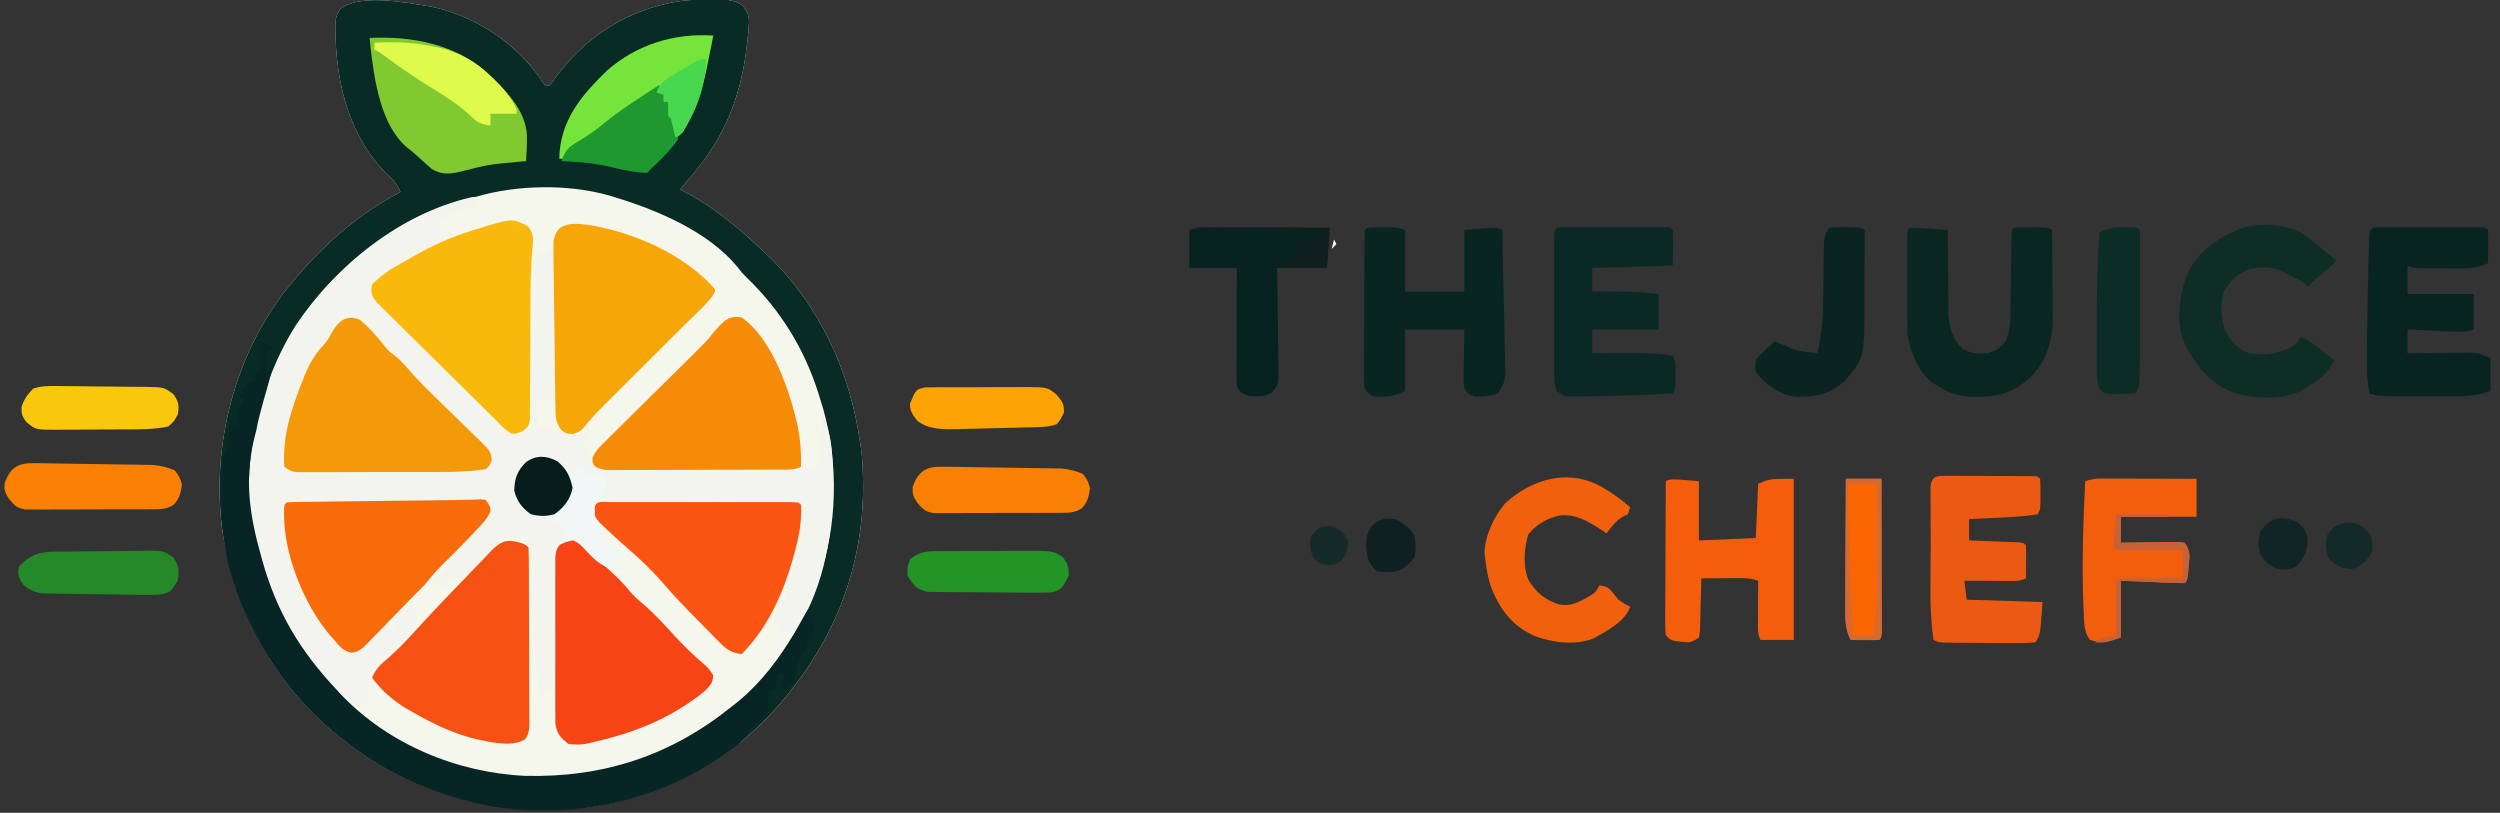 <?xml version="1.0" encoding="UTF-8" standalone="no"?>
<svg
   version="1.1"
   width="1055"
   height="343"
   id="svg52"
   sodipodi:docname="theJuiceChiefLogo_SideBySide.svg"
   inkscape:version="1.3.2 (091e20e, 2023-11-25)"
   xmlns:inkscape="http://www.inkscape.org/namespaces/inkscape"
   xmlns:sodipodi="http://sodipodi.sourceforge.net/DTD/sodipodi-0.dtd"
   xmlns="http://www.w3.org/2000/svg"
   xmlns:svg="http://www.w3.org/2000/svg">
  <rect width="100%" height="100%" fill="#333333" stroke="none"/>
  <defs
     id="defs52" />
  <sodipodi:namedview
     id="namedview52"
     pagecolor="#ffffff"
     bordercolor="#000000"
     borderopacity="0.25"
     inkscape:showpageshadow="2"
     inkscape:pageopacity="0.0"
     inkscape:pagecheckerboard="0"
     inkscape:deskcolor="#d1d1d1"
     inkscape:zoom="1.3524095"
     inkscape:cx="714.2807"
     inkscape:cy="294.65927"
     inkscape:window-width="2752"
     inkscape:window-height="1570"
     inkscape:window-x="247"
     inkscape:window-y="33"
     inkscape:window-maximized="0"
     inkscape:current-layer="svg52" />
  <path
     d="m 300.188,-0.312 c 1.06,-0.008 1.06,-0.008 2.141,-0.017 C 306.291,-0.273 309.555,-0.025 313,2 c 2.105,2.292 2.95,3.989 3.105,7.116 -0.117,2.586 -0.365,5.126 -0.667,7.697 -0.153,1.401 -0.153,1.401 -0.31,2.831 C 312.624,40.762 305.885,57.834 292,74 c -0.947,1.131 -1.893,2.264 -2.836,3.398 C 288.45,78.257 287.736,79.115 287,80 c 0.965,0.476 0.965,0.476 1.949,0.961 C 301.003,87.185 311.163,95.727 321,105 c 0.713,0.648 1.426,1.297 2.16,1.965 C 345.697,128.274 358.743,156.598 363,187 c 0.131,0.852 0.263,1.704 0.398,2.582 0.321,2.48 0.486,4.919 0.602,7.418 0.033,0.652 0.065,1.304 0.099,1.975 1.463,33.765 -8.908,65.611 -30.099,92.025 -0.741,0.942 -1.482,1.885 -2.246,2.855 -20.917,26.137 -50.416,42.009 -83.496,46.801 C 210.943,344.593 175.814,336.302 146,313 c -0.594,-0.456 -1.188,-0.913 -1.8,-1.383 C 116.221,289.931 98.734,257.571 93.683,222.82 89.351,187.921 98.859,150.681 120.371,122.725 133.854,105.687 149.651,91.142 169,81 c -1.398,-3.227 -3.017,-5.105 -5.625,-7.438 -15.769,-15.483 -21.417,-37.957 -21.812,-59.375 -0.022,-0.759 -0.045,-1.518 -0.068,-2.3 0.015,-3.504 0.214,-5.5 2.345,-8.337 8.634,-6.198 26.875,-2.533 36.985,-0.958 18.442,3.448 36.281,14.844 46.988,30.344 0.722,1.011 1.444,2.021 2.188,3.062 0.66,0 1.32,0 2,0 1.171,-1.389 1.171,-1.389 2.375,-3.25 12.832,-17.524 30.811,-28.857 52.375,-32.25 4.476,-0.594 8.925,-0.783 13.438,-0.812 z"
     fill="#f5f6ec"
     id="path1" />
  <path
     d="m 300.188,-0.312 c 1.06,-0.008 1.06,-0.008 2.141,-0.017 C 306.291,-0.273 309.555,-0.025 313,2 c 2.105,2.292 2.95,3.989 3.105,7.116 -0.117,2.586 -0.365,5.126 -0.667,7.697 -0.153,1.401 -0.153,1.401 -0.31,2.831 C 312.624,40.762 305.885,57.834 292,74 c -0.947,1.131 -1.893,2.264 -2.836,3.398 C 288.45,78.257 287.736,79.115 287,80 c 0.965,0.476 0.965,0.476 1.949,0.961 C 301.003,87.185 311.163,95.727 321,105 c 0.713,0.648 1.426,1.297 2.16,1.965 C 345.697,128.274 358.743,156.598 363,187 c 0.131,0.852 0.263,1.704 0.398,2.582 0.321,2.48 0.486,4.919 0.602,7.418 0.033,0.652 0.065,1.304 0.099,1.975 1.463,33.765 -8.908,65.611 -30.099,92.025 -0.741,0.942 -1.482,1.885 -2.246,2.855 -20.917,26.137 -50.416,42.009 -83.496,46.801 C 210.943,344.593 175.814,336.302 146,313 c -0.594,-0.456 -1.188,-0.913 -1.8,-1.383 C 116.221,289.931 98.734,257.571 93.683,222.82 89.351,187.921 98.859,150.681 120.371,122.725 133.854,105.687 149.651,91.142 169,81 c -1.398,-3.227 -3.017,-5.105 -5.625,-7.438 -15.769,-15.483 -21.417,-37.957 -21.812,-59.375 -0.022,-0.759 -0.045,-1.518 -0.068,-2.3 0.015,-3.504 0.214,-5.5 2.345,-8.337 8.634,-6.198 26.875,-2.533 36.985,-0.958 18.442,3.448 36.281,14.844 46.988,30.344 0.722,1.011 1.444,2.021 2.188,3.062 0.66,0 1.32,0 2,0 1.171,-1.389 1.171,-1.389 2.375,-3.25 12.832,-17.524 30.811,-28.857 52.375,-32.25 4.476,-0.594 8.925,-0.783 13.438,-0.812 z M 201,83 c -1.082,0.255 -2.163,0.51 -3.277,0.773 C 182.834,87.491 168.944,94.402 157,104 c -1.122,0.852 -2.248,1.701 -3.375,2.547 -26.14,19.705 -41.985,48.711 -46.851,80.966 C 104.798,202.972 104.781,218.938 109,234 c 0.199,0.73 0.397,1.46 0.602,2.212 C 115.598,257.903 125.502,274.58 141,291 c 0.934,1.013 0.934,1.013 1.887,2.047 20.521,21.51 49.201,33.999 78.805,35.367 C 254.753,329.185 283.348,319.878 309,299 c 0.949,-0.763 1.897,-1.526 2.875,-2.312 6.766,-5.752 12.069,-12.445 17.125,-19.688 0.428,-0.613 0.857,-1.225 1.298,-1.856 C 337.245,265.039 342.301,254.688 346,243 c 0.257,-0.801 0.514,-1.601 0.778,-2.426 C 353.901,217.349 353.569,191.03 346,168 c -0.219,-0.704 -0.439,-1.409 -0.665,-2.134 C 339.426,147.146 329.229,130.671 315.078,117.105 313,115 313,115 311.074,112.508 298.778,97.641 277.233,88.598 259.125,83.125 258.46,82.922 257.795,82.718 257.11,82.509 239.824,77.581 218.145,77.964 201,83 Z"
     fill="#092b25"
     id="path2" />
  <path
     d="m 203,84 c -0.99,0.33 -1.98,0.66 -3,1 0.495,1.485 0.495,1.485 1,3 -2,0 -4,0 -6,0 -1.668,0.326 -3.335,0.658 -5,1 -0.33,1.32 -0.66,2.64 -1,4 -1.32,0 -2.64,0 -4,0 0.495,2.475 0.495,2.475 1,5 1.65,0 3.3,0 5,0 -0.33,0.66 -0.66,1.32 -1,2 -0.99,0 -1.98,0 -3,0 -0.495,1.485 -0.495,1.485 -1,3 -2.379,1.429 -4.71,2.705 -7.188,3.938 -3.851,1.95 -7.618,3.861 -11.176,6.316 C 165,115 165,115 163,115 c 0,0.66 0,1.32 0,2 -1.312,1.625 -1.312,1.625 -3,3 -0.99,0 -1.98,0 -3,0 1.317,5.131 3.338,7.82 7.092,11.515 0.517,0.515 1.034,1.029 1.567,1.559 1.701,1.688 3.415,3.361 5.129,5.035 1.186,1.174 2.372,2.349 3.556,3.525 3.112,3.085 6.235,6.159 9.361,9.23 5.013,4.927 10.013,9.867 15.006,14.814 1.748,1.728 3.503,3.448 5.258,5.168 1.066,1.052 2.131,2.104 3.196,3.156 0.936,0.919 1.871,1.838 2.835,2.785 C 212,179 212,179 212,181 c 4.363,0.935 7.637,0.825 12,0 1.208,-24.65 1.545,-49.327 2,-74 0.804,-0.124 1.609,-0.247 2.438,-0.375 0.846,-0.206 1.691,-0.412 2.562,-0.625 0.33,-0.66 0.66,-1.32 1,-2 0.66,0 1.32,0 2,0 0,21.45 0,42.9 0,65 -2.64,0 -5.28,0 -8,0 0.495,5.94 0.495,5.94 1,12 1.65,0 3.3,0 5,0 0,0.66 0,1.32 0,2 0.897,-0.309 0.897,-0.309 1.812,-0.625 C 236,182 236,182 239,184 c 3.415,-0.363 6.686,-1.108 10,-2 -0.66,1.65 -1.32,3.3 -2,5 -0.66,0 -1.32,0 -2,0 0.454,0.371 0.907,0.743 1.375,1.125 2.088,2.41 2.623,4.869 3.625,7.875 1.016,1.802 1.016,1.802 3,3 2.677,0.301 5.123,0.42 7.801,0.404 0.794,0.007 1.588,0.014 2.406,0.021 2.63,0.018 5.26,0.014 7.891,0.009 1.833,0.005 3.665,0.01 5.498,0.016 3.848,0.009 7.695,0.006 11.543,-0.003 4.91,-0.011 9.82,0.009 14.73,0.038 3.79,0.018 7.579,0.018 11.368,0.012 1.809,-1.5e-4 3.617,0.006 5.426,0.018 9.656,0.057 17.554,0.023 26.337,-4.515 0.33,-6.6 0.66,-13.2 1,-20 4.596,9.191 4.443,19.145 4.438,29.25 4e-4,0.704 8.1e-4,1.408 10e-4,2.133 -0.07,21.401 -4.682,44.888 -17.439,62.616 -0.33,-0.66 -0.66,-1.32 -1,-2 -2.025,-0.652 -2.025,-0.652 -4,-1 0,-0.99 0,-1.98 0,-3 -0.66,0 -1.32,0 -2,0 0.75,-6.625 0.75,-6.625 3,-10 0.66,0 1.32,0 2,0 0,-2.64 0,-5.28 0,-8 0.66,0 1.32,0 2,0 1.153,-4.943 1.54,-9.957 2,-15 0.66,0 1.32,0 2,0 -0.031,-1.702 -0.031,-1.702 -0.062,-3.438 C 338,223 338,223 339,222 c 0.072,-1.686 0.084,-3.375 0.062,-5.062 -0.009,-0.919 -0.018,-1.838 -0.027,-2.785 C 339.024,213.442 339.012,212.732 339,212 c -3.113,-1.557 -6.427,-1.18 -9.846,-1.205 -0.81,-0.01 -1.62,-0.02 -2.454,-0.03 -2.684,-0.032 -5.367,-0.056 -8.051,-0.081 -1.858,-0.021 -3.716,-0.042 -5.574,-0.063 -4.896,-0.055 -9.792,-0.105 -14.687,-0.153 -4.994,-0.05 -9.987,-0.106 -14.981,-0.161 C 273.604,210.199 263.802,210.098 254,210 c 0.33,-2.97 0.66,-5.94 1,-9 -2.64,0 -5.28,0 -8,0 -0.33,-0.99 -0.66,-1.98 -1,-3 -0.99,-0.33 -1.98,-0.66 -3,-1 0,1.65 0,3.3 0,5 -2,-1 -2,-1 -4.375,-3.438 -3.276,-3.198 -5.026,-4.392 -9.562,-4.875 -3.586,0.366 -5.265,1.044 -8.062,3.312 -2.359,3.459 -3.023,5.358 -2.875,9.562 1.043,4.096 2.105,7.173 5.625,9.688 2.404,0.889 2.404,0.889 5.688,1.125 4.016,0.705 5.466,2.114 8.562,4.625 2.264,-0.126 2.264,-0.126 4,-1 -0.33,0.99 -0.66,1.98 -1,3 -0.66,0 -1.32,0 -2,0 0,0.66 0,1.32 0,2 -0.99,0 -1.98,0 -3,0 0,1.32 0,2.64 0,4 -0.66,0 -1.32,0 -2,0 0,20.79 0,41.58 0,63 -1.98,0 -3.96,0 -6,0 -1.467,-7.833 -2.348,-15.464 -2.598,-23.426 -0.039,-1.032 -0.078,-2.064 -0.119,-3.127 -0.123,-3.253 -0.235,-6.506 -0.346,-9.76 -0.116,-3.271 -0.234,-6.542 -0.357,-9.814 -0.075,-2.023 -0.147,-4.047 -0.214,-6.07 C 224.185,235.795 223.824,230.945 223,226 c -1.605,0.141 -3.209,0.288 -4.812,0.438 -0.893,0.081 -1.787,0.162 -2.707,0.246 C 212.873,226.935 212.873,226.935 210,228 c 0,0.66 0,1.32 0,2 -0.66,0 -1.32,0 -2,0 0,0.66 0,1.32 0,2 -0.66,0 -1.32,0 -2,0 0,0.66 0,1.32 0,2 -1.32,0 -2.64,0 -4,0 0.103,0.907 0.206,1.815 0.312,2.75 C 202,240 202,240 199.5,242.375 c -1.238,0.804 -1.238,0.804 -2.5,1.625 -0.33,-0.66 -0.66,-1.32 -1,-2 -0.33,0.66 -0.66,1.32 -1,2 -0.99,0 -1.98,0 -3,0 -0.33,0.66 -0.66,1.32 -1,2 -0.66,-0.33 -1.32,-0.66 -2,-1 0,1.32 0,2.64 0,4 -0.66,0 -1.32,0 -2,0 -0.66,-1.32 -1.32,-2.64 -2,-4 -0.66,0.33 -1.32,0.66 -2,1 0.33,-1.32 0.66,-2.64 1,-4 1.32,0 2.64,0 4,0 0,-1.32 0,-2.64 0,-4 0.99,-0.33 1.98,-0.66 3,-1 0.33,-0.99 0.66,-1.98 1,-3 0.99,-0.66 1.98,-1.32 3,-2 0.295,-0.763 0.59,-1.526 0.895,-2.312 1.751,-4.256 5.081,-6.978 8.305,-10.188 0.594,-0.825 1.189,-1.65 1.801,-2.5 -0.495,-2.475 -0.495,-2.475 -1,-5 -27.72,0.33 -55.44,0.66 -84,1 -0.172,7.099 -0.172,7.099 0.918,13.613 0.2,0.767 0.399,1.534 0.605,2.324 0.219,0.784 0.438,1.567 0.664,2.375 0.226,0.829 0.453,1.658 0.686,2.512 3.772,13.423 9.973,32.073 22.127,40.176 2.457,0.5 2.457,0.5 5,0 1.355,-1.311 2.687,-2.647 4,-4 1.996,-0.679 3.996,-1.346 6,-2 0.66,-0.99 1.32,-1.98 2,-3 1.65,0.33 3.3,0.66 5,1 -0.66,-1.65 -1.32,-3.3 -2,-5 1.207,-0.402 1.207,-0.402 2.438,-0.812 0.846,-0.392 1.691,-0.784 2.562,-1.188 0.33,-0.99 0.66,-1.98 1,-3 0.99,0 1.98,0 3,0 1.125,5.625 1.125,5.625 0,9 -2.538,2.738 -4.889,4.926 -8,7 -0.66,-0.33 -1.32,-0.66 -2,-1 0,0.66 0,1.32 0,2 -0.66,0.33 -1.32,0.66 -2,1 0,0.99 0,1.98 0,3 -1.65,-0.33 -3.3,-0.66 -5,-1 0.33,0.99 0.66,1.98 1,3 -0.33,0.99 -0.66,1.98 -1,3 -0.66,0 -1.32,0 -2,0 -0.33,4.95 -0.66,9.9 -1,15 -2.97,0.99 -2.97,0.99 -6,2 -20.796,-19.517 -33.925,-40.346 -41,-68 -0.268,-1.021 -0.536,-2.042 -0.812,-3.094 C 100.856,198.008 108.787,162.525 125,137 141.991,111.898 168.741,90.26 198.777,83.277 201,83 201,83 203,84 Z"
     fill="#f2f4ed"
     id="path4" />
  <path
     d="m 110,144 5,2 v 2 h -2 l -0.184,2.992 -0.254,3.883 -0.246,3.867 C 112,162 114.61,154.528 113.61,156.528 l 0.889,-2.059 -0.366,4.082 c -1.106,4.831 -4.432,14.691 -5.925,22.814 l -1.291,5.215 C 103.126,203.475 105.66,218.506 110,234 l 0.602,2.212 C 116.601,257.915 126.509,274.559 142,291 l 1.664,1.824 c 20.072,21.209 49.091,33.252 78.027,34.59 C 254.828,328.187 283.251,318.823 309,298 l 2.652,-2.09 c 9.734,-8.091 17.065,-17.851 23.525,-28.596 1.878,-3.11 7.402,-13.677 5.823,-9.314 2.679,4.019 2.156,6.242 2,11 l -2.512,2.021 L 340,275 l -2,1 c -1.069,3.302 -1.928,6.639 -2.805,9.996 C 334,289 334,289 331.867,290.41 L 330,291 l 1,-7 -3,1 -1,6 -3,1 0.176,1.793 C 324.548,300.308 324.548,300.308 321.625,304 319,306 319,306 317,307 l -1.203,2.23 c -2.326,3.584 -5.1,5.622 -8.547,8.082 l -2.016,1.448 c -27.545,19.372 -63.463,26.979 -96.69,21.697 C 185.042,336.235 164.801,327.695 146,313 l -1.8,-1.383 C 122.368,294.696 106.168,270.316 98,244 l -0.642,-2.057 C 94.107,230.929 93.634,219.97 93.625,208.562 l -0.006,-2.097 C 93.623,194.183 93.623,194.183 96,190 c 0.453,-2.815 0.453,-2.815 0.625,-5.75 L 96.852,181.266 97,179 l 4,2 -0.07,-1.828 -0.055,-2.422 -0.07,-2.391 C 101.017,171.793 101.713,170.208 103,168 h -2 c 1.074,-2.915 1.778,-4.778 4,-7 h 3 l -1,-3 3,-1 z"
     fill="#072525"
     id="path5"
     sodipodi:nodetypes="cccccccccccccccccccccccccccccccccccccccccccccccccccccccccccc" />
  <path
     d="m 223,95.625 c 2.336,3.941 2.091,5.144 1.634,9.591 -0.629,7.205 -0.77,14.354 -0.772,21.581 -0.004,3.701 -0.035,7.403 -0.061,11.104 -0.03,4.672 -0.053,9.344 -0.051,14.017 7.9e-4,3.816 -0.022,7.631 -0.062,11.447 -0.011,1.446 -0.012,2.892 -0.004,4.338 0.01,2.01 -0.014,4.019 -0.04,6.029 l -0.011,3.459 C 223,180 223,180 220.585,181.892 218,183 218,183 216,183 c -2.899,-1.449 -4.737,-3.689 -7,-6 -1.779,-1.756 -3.559,-3.509 -5.341,-5.262 -5.147,-5.066 -10.282,-10.144 -15.409,-15.23 -3.096,-3.07 -6.196,-6.135 -9.307,-9.189 -3.019,-2.964 -6.025,-5.941 -9.023,-8.926 -1.143,-1.133 -2.29,-2.263 -3.441,-3.387 -1.606,-1.57 -3.196,-3.155 -4.783,-4.744 l -2.754,-2.72 C 157,125 157,125 156.707,122.171 L 157,120 l 1.95,-1.75 1.992,-1.717 L 163,115 v 0 c 1.601,-1.173 1.601,-1.173 3.84,-2.461 l 2.475,-1.43 2.623,-1.484 2.518,-1.461 c 7.954,-4.556 15.962,-8.19 24.732,-10.852 l 2.037,-0.643 C 216.324,92.009 216.324,92.009 223,95.625 Z"
     fill="#f8b90a"
     id="path7"
     sodipodi:nodetypes="cccccccccccccccccccccccccccccccc" />
  <path
     d="m 249,95 c 18.865,3.235 39.627,12.305 52.526,26.788 C 303.448,123.735 293.879,132.14 289,137 l -1.921,1.913 c -1.488,1.482 -2.976,2.964 -4.464,4.445 -3.462,3.449 -6.921,6.9 -10.381,10.351 -1.822,1.817 -3.646,3.634 -5.47,5.449 -2.643,2.631 -5.282,5.265 -7.921,7.899 l -2.459,2.444 c -3.229,3.229 -6.394,6.416 -9.246,9.986 C 245,182 245,182 241.938,183.125 239,183 239,183 236.854,181.476 c -2.489,-3.323 -2.457,-6.212 -2.464,-10.21 l -0.051,-2.347 c -0.05,-2.556 -0.071,-5.112 -0.09,-7.669 -0.025,-1.778 -0.051,-3.557 -0.079,-5.335 -0.053,-3.726 -0.091,-7.451 -0.12,-11.177 -0.038,-4.776 -0.111,-9.55 -0.196,-14.325 -0.061,-3.672 -0.103,-7.343 -0.138,-11.015 -0.02,-1.761 -0.045,-3.521 -0.077,-5.282 -0.042,-2.461 -0.057,-4.921 -0.066,-7.382 l -0.053,-2.204 c 0.015,-3.442 0.237,-5.217 2.366,-7.98 C 239.922,93.59 244.22,94.457 249,95 Z"
     fill="#f7a608"
     id="path8"
     sodipodi:nodetypes="cccccccccccccccccccccccc" />
  <path
     d="m 240,227 c 2.963,1.351 5.208,2.887 7.625,5.062 0.691,0.62 1.382,1.24 2.094,1.879 1.129,1.019 1.129,1.019 2.281,2.059 0.835,0.731 1.671,1.462 2.531,2.215 4.349,3.832 8.337,7.655 12.008,12.137 1.542,1.74 3.174,3.163 4.961,4.648 4.835,4.093 8.993,8.774 13.269,13.433 3.971,4.298 8.061,8.298 12.56,12.052 C 299,282 299,282 301,285 c -0.352,3.438 -1.116,4.116 -3.688,6.688 C 283.252,303.039 268.45,308.991 251,313 c -0.744,0.193 -1.488,0.387 -2.254,0.586 -3.075,0.729 -5.603,0.745 -8.746,0.414 -3.498,-2.666 -4.849,-4.161 -5.635,-8.536 -0.029,-1.376 -0.032,-2.753 -0.012,-4.129 -0.009,-0.755 -0.018,-1.51 -0.026,-2.288 -0.022,-2.486 -0.007,-4.971 0.009,-7.458 -0.003,-1.732 -0.008,-3.464 -0.015,-5.196 -0.007,-3.626 0.003,-7.251 0.027,-10.876 0.029,-4.647 0.012,-9.292 -0.018,-13.938 -0.018,-3.575 -0.012,-7.149 6.4e-4,-10.724 0.003,-1.713 -7.5e-4,-3.426 -0.012,-5.14 -0.013,-2.394 0.007,-4.786 0.035,-7.18 -0.01,-0.707 -0.02,-1.414 -0.031,-2.143 0.083,-3.832 0.419,-5.14 3.218,-7.863 0.812,-0.505 1.624,-1.009 2.46,-1.529 z"
     fill="#f64415"
     id="path9" />
  <path
     d="M 220.205,229.233 C 222,230 222,230 223,231 c 0.111,2.448 0.157,4.869 0.161,7.318 0.007,1.149 0.007,1.149 0.015,2.321 0.015,2.545 0.021,5.09 0.027,7.635 0.006,1.763 0.011,3.525 0.017,5.288 0.011,3.701 0.016,7.401 0.02,11.102 0.005,4.747 0.029,9.494 0.058,14.241 0.019,3.643 0.024,7.285 0.025,10.927 0.003,1.75 0.011,3.501 0.024,5.251 0.017,2.447 0.015,4.893 0.009,7.34 0.009,0.726 0.018,1.453 0.028,2.201 -0.024,2.915 -0.046,4.892 -1.746,7.322 -5.384,3.462 -14.593,1.243 -20.457,0.023 -9.441,-2.224 -17.768,-6.223 -26.181,-10.97 -1.057,-0.592 -2.114,-1.183 -3.203,-1.793 -6.039,-3.605 -10.537,-7.609 -14.797,-13.207 1.486,-3.599 3.483,-5.504 6.438,-8 3.699,-3.234 7.091,-6.57 10.371,-10.227 6.739,-7.427 13.623,-14.709 20.626,-21.888 1.475,-1.522 2.938,-3.054 4.392,-4.597 2.129,-2.256 4.291,-4.474 6.463,-6.688 0.641,-0.695 1.282,-1.389 1.942,-2.105 4.439,-4.422 6.939,-5.134 12.974,-3.264 z"
     fill="#f55112"
     id="path10" />
  <path
     d="m 152,135 c 3.605,3.032 6.664,6.537 9.625,10.188 2.219,2.818 2.219,2.818 4.75,4.688 2.279,1.845 3.941,3.576 5.823,5.796 3.566,4.119 7.354,7.929 11.267,11.716 1.391,1.363 2.781,2.727 4.17,4.092 2.163,2.119 4.329,4.234 6.505,6.339 2.12,2.053 4.223,4.122 6.325,6.194 0.656,0.627 1.312,1.254 1.988,1.901 4.414,4.387 4.414,4.387 5.08,7.899 C 207,196 207,196 205,198 c -9.894,1.501 -20.15,1.163 -30.137,1.168 -1.497,0.003 -2.995,0.007 -4.492,0.01 -3.105,0.006 -6.21,0.008 -9.315,0.007 -3.979,-1e-4 -7.958,0.014 -11.937,0.031 -3.077,0.011 -6.154,0.013 -9.231,0.013 -1.468,0.001 -2.937,0.006 -4.405,0.013 -2.041,0.01 -4.081,0.006 -6.122,8.9e-4 -1.159,0.001 -2.318,0.003 -3.513,0.004 C 123,199 123,199 120,197 c -0.2,-2.503 -0.195,-4.644 0,-7.125 0.052,-0.711 0.104,-1.423 0.157,-2.156 0.739,-7.97 3.034,-15.261 5.843,-22.719 0.239,-0.643 0.478,-1.286 0.725,-1.949 2.496,-6.587 4.952,-12.451 9.904,-17.532 1.493,-1.655 2.415,-3.293 3.434,-5.27 2.943,-4.937 6.286,-7.672 11.938,-5.25 z"
     fill="#f49a08"
     id="path11" />
  <path
     d="m 313,134 c 13.07,9.011 20.435,31.492 23.738,46.312 1.032,5.619 1.481,10.982 1.262,16.688 -3.104,1.552 -6.391,1.156 -9.799,1.161 l -2.439,0.015 c -2.669,0.015 -5.339,0.021 -8.008,0.027 -1.851,0.006 -3.702,0.011 -5.553,0.017 -3.883,0.011 -7.766,0.016 -11.649,0.02 -4.981,0.006 -9.963,0.029 -14.944,0.058 -3.824,0.019 -7.647,0.024 -11.47,0.025 -1.837,0.003 -3.674,0.011 -5.511,0.024 -2.567,0.017 -5.133,0.015 -7.699,0.009 l -2.31,0.028 c -2.964,-0.024 -5.119,-0.076 -7.676,-1.657 C 250,195 250,195 250.054,193.091 c 1.251,-2.766 2.921,-4.418 5.083,-6.553 l 2.659,-2.649 c 0.964,-0.945 1.927,-1.89 2.891,-2.835 0.983,-0.975 1.966,-1.951 2.948,-2.928 2.584,-2.567 5.177,-5.125 7.772,-7.682 4.156,-4.096 8.299,-8.206 12.441,-12.315 1.449,-1.435 2.902,-2.867 4.356,-4.298 l 2.659,-2.63 2.353,-2.319 c 1.847,-1.768 0,0 3.415,-3.463 l 2.131,-2.186 v 0 c 2.354,-3.134 3.383,-4.121 5.051,-5.984 l 2.02,-1.859 C 308.513,133.671 309.869,133.48 313,134 Z"
     fill="#f58b06"
     id="path12"
     sodipodi:nodetypes="cccccccccccccccccccccccccccccc" />
  <path
     d="m 198.214,210.883 c 1.352,-0.041 1.352,-0.041 2.732,-0.082 1.126,-0.05 1.126,-0.05 2.274,-0.1 0.588,0.099 1.175,0.198 1.781,0.299 2,3 2,3 1.93,4.84 -1.336,3.105 -3.501,5.309 -5.805,7.723 -0.731,0.782 -0.731,0.782 -1.477,1.581 -4.319,4.59 -8.792,9.021 -13.273,13.451 -2.651,2.685 -5.003,5.476 -7.375,8.406 -1.659,1.674 -3.327,3.34 -5,5 -1.783,1.838 -3.564,3.678 -5.344,5.52 -1.527,1.563 -3.055,3.124 -4.585,4.684 -1.052,1.077 -2.099,2.158 -3.142,3.244 -1.517,1.577 -3.049,3.138 -4.585,4.697 -0.906,0.932 -1.811,1.863 -2.744,2.823 C 151,275 151,275 148.314,275.425 144.799,274.78 143.189,272.626 141,270 c -0.525,-0.574 -1.049,-1.147 -1.59,-1.738 C 128.469,255.485 119.818,234.166 119.875,217.25 c -0.003,-0.779 -0.005,-1.557 -0.008,-2.359 C 120,213 120,213 121,212 c 2.247,-0.124 4.498,-0.178 6.748,-0.205 0.706,-0.01 1.412,-0.02 2.139,-0.03 2.349,-0.032 4.698,-0.057 7.047,-0.081 1.634,-0.021 3.267,-0.042 4.901,-0.063 4.318,-0.055 8.636,-0.105 12.955,-0.153 3.499,-0.04 6.997,-0.084 10.496,-0.128 19.245,-0.244 19.245,-0.244 25.963,-0.296 2.322,-0.027 4.645,-0.076 6.966,-0.16 z"
     fill="#f76b0a"
     id="path13" />
  <path
     d="m 257.508,211.864 c 0.79,0.002 1.579,0.004 2.393,0.006 1.241,-0.003 1.241,-0.003 2.508,-0.005 2.749,-0.004 5.499,-10e-4 8.248,0.002 1.902,-6.8e-4 3.804,-0.002 5.706,-0.003 3.991,-0.001 7.983,6.7e-4 11.974,0.005 5.128,0.006 10.257,0.002 15.385,-0.004 3.929,-0.004 7.858,-0.002 11.787,1.2e-4 1.892,6.7e-4 3.783,-1.6e-4 5.675,-0.002 2.639,-0.003 5.278,0.001 7.916,0.007 1.184,-0.003 1.184,-0.003 2.393,-0.006 5.393,0.021 5.393,0.021 6.508,1.136 0.257,5.57 -0.289,10.578 -1.625,16 -0.178,0.731 -0.356,1.463 -0.54,2.216 C 331.664,247.639 325.124,263.8 313,276 c -4.855,-0.441 -6.913,-2.432 -10.273,-5.848 -0.487,-0.49 -0.974,-0.98 -1.475,-1.485 -1.552,-1.567 -3.089,-3.148 -4.626,-4.73 -1.025,-1.037 -2.051,-2.072 -3.078,-3.107 -4.866,-4.926 -9.609,-9.927 -14.12,-15.183 -4.392,-5.071 -9.279,-9.717 -14.364,-14.085 -3.258,-2.824 -6.44,-5.714 -9.562,-8.688 -0.856,-0.807 -1.712,-1.614 -2.594,-2.445 C 251,218 251,218 250.656,215.258 c 0.659,-4.328 2.953,-3.378 6.851,-3.393 z"
     fill="#fa5512"
     id="path14" />
  <path
     d="m 156,16 c 17.845,-0.812 35.817,2.565 49.5,14.617 7.487,7.136 16.247,15.498 16.867,26.418 C 222.432,60.702 222.267,64.342 222,68 c -1.244,0.11 -2.488,0.219 -3.77,0.332 -12.079,1.101 -12.079,1.101 -23.809,4.082 -4.651,1.125 -8.099,1.388 -12.266,-1.137 C 179.421,68.868 176.696,66.453 174,64 173.335,63.486 172.67,62.971 171.984,62.441 160.523,52.916 157.927,33.357 156.312,19.562 156.209,18.387 156.106,17.211 156,16 Z"
     fill="#80c930"
     id="path20" />
  <path
     d="m 301,15 c -0.624,3.342 -1.31,6.67 -2,10 -0.185,0.949 -0.185,0.949 -0.375,1.917 C 296.556,37.398 293.768,46.887 288,56 c -0.99,0.66 -1.98,1.32 -3,2 -0.133,-0.566 -0.266,-1.132 -0.402,-1.715 -0.177,-0.733 -0.353,-1.467 -0.535,-2.223 -0.174,-0.731 -0.348,-1.462 -0.527,-2.215 C 283.161,50 283.161,50 282,49 c -0.041,-2 -0.043,-4 0,-6 -0.66,0 -1.32,0 -2,0 0,-0.99 0,-1.98 0,-3 -0.99,-0.33 -1.98,-0.66 -3,-1 0.33,-0.66 0.66,-1.32 1,-2 -8.257,5.403 -16.353,10.902 -24.199,16.891 -3.544,2.669 -7.179,5.193 -10.84,7.699 C 240.719,63.202 239.242,64.515 238,67 c -0.66,0 -1.32,0 -2,0 0.335,-16.032 9.023,-26.398 20.188,-37.25 C 268.764,18.748 284.387,13.945 301,15 Z"
     fill="#77e43b"
     id="path28" />
  <path
     d="m 397.548,196.947 c 1.743,0.021 1.743,0.021 3.52,0.041 1.261,0.021 2.523,0.042 3.822,0.063 1.293,0.019 2.585,0.038 3.917,0.057 2.741,0.041 5.481,0.086 8.222,0.134 3.501,0.06 7.003,0.107 10.504,0.151 3.349,0.044 6.697,0.102 10.045,0.158 1.253,0.015 2.507,0.029 3.798,0.044 1.174,0.023 2.349,0.046 3.559,0.07 1.029,0.016 2.058,0.033 3.117,0.05 3.268,0.316 5.92,1.02 8.948,2.285 2,2.688 2,2.688 3,6 -0.558,3.661 -1.033,6.046 -3.704,8.682 -2.976,1.708 -5.045,1.705 -8.47,1.722 -1.872,0.019 -1.872,0.019 -3.782,0.038 -1.358,-0.002 -2.717,-0.005 -4.075,-0.009 -1.397,0.005 -2.794,0.01 -4.192,0.016 -2.925,0.009 -5.85,0.007 -8.776,-0.003 -3.746,-0.011 -7.492,0.009 -11.238,0.038 -2.884,0.018 -5.768,0.018 -8.653,0.012 -1.381,-1.5e-4 -2.762,0.006 -4.143,0.018 -1.931,0.015 -3.863,0.002 -5.794,-0.013 -1.647,-2.5e-4 -1.647,-2.5e-4 -3.328,-5e-4 -3.507,-0.618 -4.634,-1.776 -6.846,-4.501 -1.623,-2.396 -2.024,-3.533 -1.875,-6.438 2.307,-6.755 5.69,-8.708 12.423,-8.616 z"
     fill="#fa8003"
     id="path30" />
  <path
     d="m 23.148,232.807 c 1.025,-0.016 2.049,-0.032 3.105,-0.049 4.664,-0.045 9.327,-0.086 13.991,-0.109 2.461,-0.017 4.921,-0.044 7.382,-0.082 3.551,-0.055 7.1,-0.077 10.652,-0.091 1.099,-0.023 2.198,-0.045 3.331,-0.069 7.603,0.021 7.603,0.021 11.59,2.906 2.38,3.546 2.476,5.493 1.802,9.686 -2.789,4.581 -2.789,4.581 -5.819,5.628 -2.489,0.424 -4.804,0.472 -7.329,0.441 -1.025,-0.01 -2.049,-0.021 -3.105,-0.032 -1.101,-0.018 -2.202,-0.035 -3.337,-0.053 -1.137,-0.017 -2.273,-0.033 -3.444,-0.05 -2.403,-0.037 -4.806,-0.078 -7.21,-0.121 -3.676,-0.063 -7.351,-0.104 -11.028,-0.145 -2.335,-0.039 -4.671,-0.079 -7.006,-0.121 -1.099,-0.01 -2.198,-0.019 -3.331,-0.029 -1.028,-0.023 -2.056,-0.046 -3.115,-0.07 -0.901,-0.014 -1.801,-0.028 -2.729,-0.043 C 14.43,249.909 12.549,248.843 10,247 c -2.179,-3.268 -2.722,-4.209 -2,-8 4.951,-4.951 8.377,-6.096 15.148,-6.193 z"
     fill="#258829"
     id="path32" />
  <path
     d="m 394.629,232.596 c 1.105,-0.013 2.209,-0.025 3.347,-0.038 1.183,0.003 2.367,0.006 3.586,0.009 1.224,-0.005 2.448,-0.011 3.709,-0.016 2.586,-0.006 5.171,-0.005 7.757,0.003 3.957,0.009 7.913,-0.02 11.87,-0.052 2.513,-0.002 5.026,-0.001 7.539,0.002 1.775,-0.017 1.775,-0.017 3.586,-0.034 8.175,0.069 8.175,0.069 12.195,2.381 2.353,2.838 2.855,4.457 2.781,8.149 -2.992,5.664 -2.992,5.664 -7,7 -6.1,0.207 -12.198,0.112 -18.301,0.037 -2.662,-0.027 -5.322,-0.042 -7.984,-0.043 -3.827,-0.003 -7.653,-0.04 -11.48,-0.094 -1.526,-0.017 -3.053,-0.024 -4.579,-0.02 -2.169,0.003 -4.334,-0.032 -6.503,-0.076 -1.258,-0.011 -2.516,-0.021 -3.813,-0.032 -4.691,-1.086 -5.746,-2.771 -8.34,-6.773 -0.125,-3.688 -0.125,-3.688 1,-7 3.566,-2.703 6.201,-3.379 10.629,-3.404 z"
     fill="#239527"
     id="path33" />
  <path
     d="m 23.148,162.899 c 1.025,0.004 2.049,0.008 3.105,0.012 4.664,0.048 9.327,0.098 13.991,0.166 2.46,0.032 4.921,0.053 7.382,0.064 3.551,0.015 7.101,0.063 10.652,0.117 1.099,-8e-4 2.198,-0.002 3.331,-0.002 7.612,0.169 7.612,0.169 11.59,3.103 2.229,3.266 2.53,4.764 1.802,8.641 -1.562,2.812 -1.562,2.812 -4,5 -5.953,1.253 -11.944,1.177 -18.008,1.203 -1.565,0.009 -1.565,0.009 -3.163,0.017 -2.197,0.009 -4.394,0.016 -6.591,0.02 -3.36,0.01 -6.719,0.041 -10.079,0.072 -2.139,0.006 -4.279,0.012 -6.418,0.016 -1.503,0.018 -1.503,0.018 -3.037,0.037 -8.703,-0.028 -8.703,-0.028 -12.705,-3.366 -1.727,-2.355 -2.025,-3.518 -1.875,-6.438 1.093,-3.2 2.522,-5.142 4.875,-7.562 3.06,-1.07 5.926,-1.119 9.148,-1.101 z"
     fill="#f9c70c"
     id="path34" />
  <path
     d="m 390.37,163.485 c 1.402,-0.009 1.402,-0.009 2.832,-0.019 1.062,-0.016 2.123,-0.032 3.217,-0.048 1.147,0.005 2.294,0.01 3.475,0.015 1.18,-0.006 2.36,-0.012 3.576,-0.019 2.499,-0.007 4.998,-0.004 7.497,0.009 3.82,0.014 7.637,-0.02 11.456,-0.058 2.428,-9.5e-4 4.855,9.1e-4 7.283,0.006 1.141,-0.013 2.282,-0.026 3.457,-0.04 8.851,0.104 8.851,0.104 12.538,3.052 2.424,2.761 3.39,3.955 3.298,7.617 -1.25,2.75 -1.25,2.75 -3,5 -2.795,0.931 -4.643,1.16 -7.544,1.237 -0.918,0.026 -1.836,0.053 -2.782,0.08 -1.486,0.035 -1.486,0.035 -3.002,0.07 -1.022,0.025 -2.045,0.051 -3.098,0.077 -2.165,0.052 -4.331,0.101 -6.496,0.148 -3.301,0.074 -6.601,0.165 -9.902,0.257 -2.105,0.049 -4.211,0.096 -6.316,0.143 -0.983,0.029 -1.965,0.058 -2.977,0.088 -5.889,0.107 -11.743,0.207 -16.695,-3.432 -1.993,-2.485 -3.188,-4.057 -3.188,-7.293 2.552,-6.061 2.552,-6.061 6.37,-6.89 z"
     fill="#fda305"
     id="path36" />
  <path
     d="m 232,193 c 4.473,2.391 8.168,4.752 11,9 0,-1.65 0,-3.3 0,-5 1.32,0.33 2.64,0.66 4,1 0,0.99 0,1.98 0,3 2.64,0 5.28,0 8,0 0.987,2.666 1.028,3.901 0.25,6.688 C 254,210 254,210 251,211 c 0,3.63 0,7.26 0,11 0.99,0 1.98,0 3,0 0,2.31 0,4.62 0,7 1.65,0 3.3,0 5,0 0.027,1.458 0.046,2.917 0.062,4.375 0.012,0.812 0.023,1.624 0.035,2.461 C 259,238 259,238 258,240 c -5.352,-1.46 -8.291,-5.131 -12,-9 -1.879,-2.104 -1.879,-2.104 -4,-3 -3.222,0.712 -3.222,0.712 -6,2 0,-1.32 0,-2.64 0,-4 0.99,0 1.98,0 3,0 0,-0.66 0,-1.32 0,-2 1.5,-1.625 1.5,-1.625 3,-3 -1.65,0.66 -3.3,1.32 -5,2 -0.474,-0.619 -0.949,-1.238 -1.438,-1.875 -2.682,-2.224 -3.694,-2.495 -7,-3.062 -4.539,-0.851 -6.691,-2.321 -9.562,-6.062 -2.435,-4.205 -2.166,-7.337 -1,-12 3.605,-5.594 7.279,-8.014 14,-7 z"
     fill="#f1f6f7"
     id="path37" />
  <path
     d="m 278,36 c 0.66,0.33 1.32,0.66 2,1 -0.66,0.66 -1.32,1.32 -2,2 0.66,0.33 1.32,0.66 2,1 0,0.99 0,1.98 0,3 0.66,0 1.32,0 2,0 0.484,1.623 0.956,3.251 1.379,4.891 0.571,2.14 0.571,2.14 1.586,4.156 C 286.013,54.693 286.389,56.153 286,59 c -3.21,4.518 -6.965,8.219 -11,12 -0.66,0.66 -1.32,1.32 -2,2 -5.26,-0.259 -10.084,-1.233 -15.188,-2.5 C 250.906,68.826 244.085,68.308 237,68 c 1.348,-4.497 2.967,-6.004 7,-8.312 3.759,-2.26 7.202,-4.558 10.562,-7.375 C 261.916,46.251 270.029,41.201 278,36 Z"
     fill="#1d992f"
     id="path38" />
  <path
     d="m 158,18 c 8.737,-0.428 16.932,-0.144 25.5,1.75 0.728,0.157 1.456,0.314 2.207,0.476 8.375,1.994 14.766,5.607 20.981,11.524 0.842,0.79 0.842,0.79 1.702,1.595 4.02,3.863 7.1,7.634 9.611,12.655 0,0.66 0,1.32 0,2 -3.63,0 -7.26,0 -11,0 0,1.65 0,3.3 0,5 -4.02,-0.518 -5.819,-1.429 -8.625,-4.312 C 193.173,43.833 187.35,40.306 181.322,36.589 174.877,32.601 168.704,28.339 162.59,23.863 160.173,22.02 160.173,22.02 158,21 c 0,-0.99 0,-1.98 0,-3 z"
     fill="#defb4b"
     id="path39" />
  <path
     d="m 235.188,194.625 c 3.924,3.314 5.357,6.279 6.438,11.25 -0.991,4.953 -3.547,8.182 -7.625,11.125 -3.545,0.963 -6.448,0.915 -10,0 -3.724,-2.715 -5.928,-5.498 -7,-10 0.189,-5.292 1.247,-8.247 5,-12 4.399,-3.079 8.518,-2.756 13.188,-0.375 z"
     fill="#061d1c"
     id="path41" />
  <path
     d="m 298,25 c -0.293,11.558 -4.222,22.657 -11,32 -0.99,0.495 -0.99,0.495 -2,1 -0.133,-0.566 -0.266,-1.132 -0.402,-1.715 -0.177,-0.733 -0.353,-1.467 -0.535,-2.223 -0.174,-0.731 -0.348,-1.462 -0.527,-2.215 C 283.161,50 283.161,50 282,49 c -0.041,-2 -0.043,-4 0,-6 -0.66,0 -1.32,0 -2,0 0,-0.99 0,-1.98 0,-3 -0.99,-0.33 -1.98,-0.66 -3,-1 1.488,-4.281 4.583,-5.948 8.312,-8.125 0.569,-0.347 1.138,-0.694 1.725,-1.051 C 295.087,25 295.087,25 298,25 Z"
     fill="#47d850"
     id="path45" />
  <g
     id="g1"
     transform="translate(501.95,-271.943)">
    <path
       d="m 503.504,367.871 c 1.437,-0.005 1.437,-0.005 2.902,-0.01 1.042,0.002 2.083,0.004 3.156,0.006 1.062,-9.5e-4 2.123,-0.002 3.217,-0.003 2.25,-6.8e-4 4.499,0.001 6.749,0.005 3.457,0.005 6.913,6e-5 10.37,-0.006 2.18,6.6e-4 4.359,0.002 6.539,0.004 1.562,-0.003 1.562,-0.003 3.156,-0.006 0.958,0.003 1.915,0.006 2.902,0.01 0.847,8e-4 1.695,0.002 2.568,0.002 C 547,368 547,368 548,369 c 0.073,2.353 0.084,4.708 0.062,7.062 -0.009,1.29 -0.018,2.581 -0.027,3.91 -0.012,0.999 -0.023,1.998 -0.035,3.027 -3.92,1.836 -7.011,2.247 -11.324,2.23 -1.193,-0.002 -2.386,-0.004 -3.615,-0.006 -1.237,-0.012 -2.474,-0.025 -3.748,-0.037 -1.248,-6.4e-4 -2.497,-10e-4 -3.783,-0.002 -9.248,-0.045 -9.248,-0.045 -11.529,-1.186 0,3.96 0,7.92 0,12 9.24,0 18.48,0 28,0 0,4.95 0,9.9 0,15 -3.248,1.083 -5.359,1.034 -8.762,0.879 -1.118,-0.048 -2.237,-0.097 -3.389,-0.146 -1.167,-0.056 -2.334,-0.112 -3.537,-0.17 -1.179,-0.052 -2.358,-0.104 -3.572,-0.158 -2.914,-0.13 -5.827,-0.265 -8.74,-0.404 0,3.3 0,6.6 0,10 0.883,-0.011 1.765,-0.021 2.675,-0.032 3.289,-0.034 6.579,-0.059 9.868,-0.078 1.421,-0.01 2.842,-0.024 4.263,-0.041 2.048,-0.024 4.096,-0.036 6.144,-0.044 1.231,-0.011 2.461,-0.021 3.729,-0.032 C 544,421 544,421 549,423 c 0,4.62 0,9.24 0,14 -5.644,1.916 -10.611,2.281 -16.547,2.23 -0.893,-4.6e-4 -1.786,-9.2e-4 -2.706,-0.001 -1.876,-0.003 -3.752,-0.011 -5.627,-0.023 -2.875,-0.018 -5.749,-0.021 -8.624,-0.02 -1.827,-0.005 -3.654,-0.011 -5.48,-0.018 -0.859,-0.001 -1.719,-0.002 -2.604,-0.003 -3.379,-0.027 -6.184,-0.089 -9.411,-1.165 -1.055,-5.174 -1.152,-10.122 -1.125,-15.375 0.003,-0.951 0.005,-1.902 0.008,-2.881 0.059,-9.789 0.267,-19.576 0.491,-29.363 0.042,-1.84 0.083,-3.68 0.122,-5.52 0.057,-2.607 0.121,-5.214 0.187,-7.822 0.017,-0.797 0.033,-1.594 0.051,-2.415 0.185,-6.748 0.185,-6.748 5.77,-6.754 z"
       fill="#082421"
       id="path16" />
    <path
       d="m 77.836,367.867 c 1.752,0.004 1.752,0.004 3.539,0.008 1.163,-0.003 2.325,-0.005 3.523,-0.008 C 88,368 88,368 91,369 c 0,8.58 0,17.16 0,26 8.25,0 16.5,0 25,0 0,-8.58 0,-17.16 0,-26 2.269,-0.186 4.537,-0.371 6.875,-0.562 1.914,-0.157 1.914,-0.157 3.867,-0.316 C 130,368 130,368 132,369 c 0.2,8.258 0.384,16.516 0.547,24.775 0.076,3.835 0.158,7.67 0.252,11.504 0.091,3.702 0.168,7.404 0.233,11.107 0.028,1.411 0.061,2.822 0.1,4.233 0.053,1.979 0.086,3.959 0.117,5.939 0.024,1.126 0.049,2.252 0.074,3.412 -0.368,3.455 -1.205,5.295 -3.323,8.031 -2.613,0.871 -4.307,1.189 -7,1.25 -0.681,0.026 -1.361,0.052 -2.062,0.078 -2.617,-0.443 -3.337,-1.221 -4.938,-3.328 -0.341,-2.635 -0.341,-2.635 -0.293,-5.762 0.011,-1.511 0.011,-1.511 0.023,-3.053 0.027,-1.278 0.055,-2.556 0.083,-3.872 0.062,-4.063 0.124,-8.126 0.188,-12.312 -8.25,0 -16.5,0 -25,0 0,8.58 0,17.16 0,26 -5.731,2.292 -5.731,2.292 -9.625,2.312 -0.755,0.017 -1.511,0.034 -2.289,0.051 -2.736,-0.476 -3.436,-1.132 -5.086,-3.363 -0.367,-2.898 -0.367,-2.898 -0.356,-6.475 -0.002,-0.652 -0.004,-1.305 -0.006,-1.977 -0.003,-2.154 0.015,-4.308 0.035,-6.462 0.003,-1.495 0.005,-2.991 0.006,-4.486 0.005,-3.132 0.019,-6.264 0.041,-9.396 0.028,-4.023 0.039,-8.046 0.044,-12.069 0.004,-3.087 0.014,-6.173 0.026,-9.26 0.006,-1.484 0.01,-2.968 0.014,-4.452 0.007,-2.069 0.02,-4.137 0.036,-6.206 0.007,-1.179 0.014,-2.358 0.021,-3.573 0.195,-3.668 0.283,-3.603 3.976,-3.776 z"
       fill="#092522"
       id="path17" />
    <path
       d="m 159.504,367.871 c 1.437,-0.005 1.437,-0.005 2.902,-0.01 1.042,0.002 2.083,0.004 3.156,0.006 1.062,-9.5e-4 2.123,-0.002 3.217,-0.003 2.25,-6.8e-4 4.499,0.001 6.749,0.005 3.457,0.005 6.913,6e-5 10.37,-0.006 2.18,6.6e-4 4.359,0.002 6.539,0.004 1.562,-0.003 1.562,-0.003 3.156,-0.006 0.958,0.003 1.915,0.006 2.902,0.01 0.847,8e-4 1.695,0.002 2.568,0.002 C 203,368 203,368 204,369 c 0.073,2.53 0.092,5.033 0.062,7.562 -0.005,0.711 -0.009,1.422 -0.014,2.154 -0.012,1.761 -0.03,3.522 -0.049,5.283 -4.36,0.143 -8.72,0.285 -13.08,0.427 -1.483,0.048 -2.966,0.097 -4.449,0.146 -2.132,0.07 -4.264,0.139 -6.397,0.208 -1.283,0.042 -2.566,0.084 -3.888,0.127 -2.061,0.059 -4.124,0.092 -6.186,0.092 0,3.3 0,6.6 0,10 1.183,-0.012 2.367,-0.023 3.586,-0.035 8.213,-0.056 16.253,-0.018 24.414,1.035 0,4.95 0,9.9 0,15 -9.24,0 -18.48,0 -28,0 0,3.3 0,6.6 0,10 0.71,-0.005 1.42,-0.011 2.152,-0.016 3.262,-0.021 6.524,-0.034 9.785,-0.047 1.117,-0.008 2.234,-0.017 3.385,-0.025 6.304,-0.018 12.45,0.055 18.678,1.088 1.365,2.731 1.132,4.956 1.125,8 0.004,1.609 0.004,1.609 0.008,3.25 -0.133,2.75 -0.133,2.75 -1.133,4.75 -11.727,0.646 -23.442,1.116 -35.188,1.188 -1.033,0.013 -2.065,0.026 -3.129,0.039 -0.962,10e-4 -1.923,0.003 -2.914,0.004 -0.85,0.004 -1.699,0.008 -2.575,0.013 C 158,439 158,439 155,437 c -1.31,-3.337 -1.127,-6.766 -1.129,-10.313 -0.003,-1.278 -0.006,-2.556 -0.01,-3.872 0.002,-1.39 0.004,-2.78 0.006,-4.17 -6.8e-4,-1.427 -0.002,-2.854 -0.003,-4.28 -0.001,-2.985 6.6e-4,-5.97 0.005,-8.955 0.006,-3.834 0.002,-7.667 -0.004,-11.501 -0.004,-2.943 -0.002,-5.887 1.2e-4,-8.83 6.7e-4,-1.414 -1.5e-4,-2.829 -0.002,-4.243 -0.003,-1.97 0.002,-3.941 0.007,-5.911 8e-4,-1.123 0.002,-2.245 0.002,-3.402 0.214,-4.258 1.813,-3.649 5.631,-3.652 z"
       fill="#0a2926"
       id="path18" />
    <path
       d="m 304,368 c 2.701,0.091 5.369,0.237 8.062,0.438 1.138,0.078 1.138,0.078 2.299,0.158 1.88,0.13 3.759,0.267 5.639,0.404 0.004,1.23 0.008,2.461 0.013,3.729 0.022,4.593 0.076,9.184 0.14,13.776 0.023,1.982 0.038,3.965 0.043,5.947 0.009,2.86 0.051,5.719 0.097,8.579 -0.004,0.877 -0.008,1.755 -0.012,2.659 0.143,6.101 1.527,10.729 5.719,15.31 3.732,2.286 6.638,2.376 11,2 3.699,-1.28 5.481,-2.212 7.642,-5.495 1.776,-4.585 1.817,-8.588 1.834,-13.462 0.023,-1.415 0.023,-1.415 0.047,-2.859 0.047,-2.999 0.075,-5.997 0.101,-8.996 0.036,-3.017 0.077,-6.033 0.123,-9.05 0.027,-1.874 0.049,-3.748 0.064,-5.622 C 346.889,369.111 346.889,369.111 348,368 c 2.311,-0.099 4.625,-0.13 6.938,-0.125 1.267,-0.003 2.534,-0.005 3.84,-0.008 C 362,368 362,368 364,369 c 0.075,6.083 0.129,12.166 0.165,18.25 0.015,2.066 0.035,4.132 0.061,6.197 0.037,2.984 0.053,5.968 0.067,8.952 0.015,0.911 0.031,1.822 0.047,2.76 0.002,9.738 -2.174,18.503 -9.094,25.654 -7.568,7.109 -14.029,8.676 -24.308,8.612 C 325.161,439.222 320.831,438.127 316,435 c -1.052,-0.66 -2.104,-1.32 -3.188,-2 -5.378,-4.807 -8.778,-12.969 -9.812,-20 -0.144,-3.36 -0.14,-6.716 -0.133,-10.078 -9.6e-4,-0.967 -0.002,-1.934 -0.003,-2.931 -6.8e-4,-2.037 10e-4,-4.075 0.005,-6.112 0.005,-3.132 3e-5,-6.263 -0.006,-9.395 6.6e-4,-1.979 0.002,-3.958 0.004,-5.938 -0.003,-1.412 -0.003,-1.412 -0.006,-2.853 0.003,-0.865 0.006,-1.729 0.01,-2.62 7.9e-4,-0.764 0.002,-1.529 0.002,-2.316 C 303,369 303,369 304,368 Z"
       fill="#092621"
       id="path19" />
    <path
       d="m 316.866,472.753 c 0.756,10e-4 1.513,0.003 2.292,0.004 1.286,-0.005 1.286,-0.005 2.599,-0.009 0.927,0.007 1.854,0.014 2.809,0.022 0.949,4.6e-4 1.898,9.2e-4 2.876,10e-4 2.008,0.003 4.016,0.011 6.025,0.023 3.086,0.018 6.171,0.021 9.257,0.02 1.947,0.005 3.895,0.011 5.842,0.018 1.394,0.002 1.394,0.002 2.816,0.003 0.854,0.006 1.709,0.013 2.589,0.019 0.756,0.004 1.511,0.008 2.29,0.012 C 358,473 358,473 359,474 c 0.099,2.144 0.13,4.291 0.125,6.438 0.004,1.762 0.004,1.762 0.008,3.559 C 359,487 359,487 358,489 c -6.488,0.981 -13.012,1.269 -19.562,1.562 -1.37,0.065 -1.37,0.065 -2.768,0.131 -2.223,0.105 -4.447,0.206 -6.67,0.307 0,2.97 0,5.94 0,9 1.037,0.038 1.037,0.038 2.095,0.076 3.114,0.116 6.228,0.238 9.342,0.362 1.089,0.039 2.177,0.079 3.299,0.119 1.034,0.042 2.069,0.084 3.135,0.127 0.958,0.037 1.917,0.073 2.904,0.111 C 352,501 352,501 353,502 c 0.073,2.353 0.084,4.708 0.062,7.062 -0.009,1.29 -0.018,2.581 -0.027,3.91 -0.012,0.999 -0.023,1.998 -0.035,3.027 -2.61,1.305 -4.527,1.113 -7.445,1.098 -1.615,-0.005 -1.615,-0.005 -3.262,-0.01 -1.128,-0.008 -2.256,-0.017 -3.418,-0.025 -1.136,-0.005 -2.271,-0.009 -3.441,-0.014 -2.811,-0.012 -5.622,-0.028 -8.434,-0.049 0.33,2.64 0.66,5.28 1,8 15.84,0.495 15.84,0.495 32,1 -1,14 -1,14 -3,17 -3.099,0.279 -5.995,0.372 -9.094,0.328 -0.902,-0.002 -1.805,-0.004 -2.735,-0.006 -1.91,-0.007 -3.82,-0.021 -5.73,-0.041 -2.93,-0.031 -5.859,-0.041 -8.79,-0.047 -1.853,-0.009 -3.706,-0.019 -5.559,-0.031 -0.88,-0.004 -1.76,-0.009 -2.667,-0.013 -6.192,-0.073 -6.192,-0.073 -8.426,-1.19 -1.937,-12.694 -1.186,-26.087 -1.185,-38.887 -0.002,-3.53 -0.021,-7.06 -0.039,-10.59 -0.003,-2.245 -0.005,-4.49 -0.006,-6.734 -0.007,-1.055 -0.014,-2.11 -0.022,-3.197 0.003,-0.969 0.006,-1.939 0.009,-2.937 -0.001,-0.853 -0.003,-1.707 -0.004,-2.586 0.336,-2.813 1.26,-3.938 4.113,-4.316 z"
       fill="#ea5a12"
       id="path21" />
    <path
       d="m 469,370 c 2.469,1.663 4.742,3.441 7.023,5.352 2.779,2.318 4.761,3.871 8.04,6.419 l -1.597,1.696 -1.693,1.722 C 477.684,387.876 475.455,389.224 472,393 L 470.771,391.844 470,391 l -1.766,-0.867 c -1.382,-0.701 -2.751,-1.43 -4.094,-2.203 -5.633,-3.142 -9.951,-3.87 -16.246,-2.457 C 442.634,387.121 440.145,389.521 437,394 c -2.343,4.687 -1.691,11.448 -0.352,16.395 2.187,4.889 5.288,8.64 10.352,10.605 6.74,1.048 12.488,0.465 18.477,-2.832 1.823,-1.267 1.823,-1.267 3.523,-4.168 3.522,1.564 6.271,3.695 9.25,6.125 l 2.703,2.195 L 483,424 c -2.655,6.338 -9.137,10.226 -15,13.438 -8.377,3.395 -19.555,2.741 -28.062,0 -9.962,-4.34 -16.76,-12.6 -20.816,-22.605 -2.761,-9.672 -1.162,-20.06 2.91,-29.129 5.287,-9.217 13.634,-14.357 23.344,-17.953 8.159,-1.688 15.984,-1.242 23.625,2.25 z"
       fill="#0d2d25"
       id="path22"
       sodipodi:nodetypes="ccccccccccccccccccccccccc" />
    <path
       d="m 215,475 c 0,8.25 0,16.5 0,25 7.92,-0.33 15.84,-0.66 24,-1 0.33,-7.59 0.66,-15.18 1,-23 5,-2 5,-2 15,-2 0,22.44 0,44.88 0,68 -4.62,0 -9.24,0 -14,0 -1.279,-2.557 -1.113,-4.367 -1.098,-7.227 0.003,-1.031 0.006,-2.062 0.01,-3.125 0.013,-1.62 0.013,-1.62 0.025,-3.273 0.004,-1.088 0.009,-2.176 0.014,-3.297 0.012,-2.693 0.028,-5.385 0.049,-8.078 -2.941,-0.98 -4.825,-1.116 -7.887,-1.098 -0.938,0.003 -1.876,0.006 -2.842,0.01 -0.976,0.008 -1.953,0.017 -2.959,0.025 -0.988,0.005 -1.976,0.009 -2.994,0.014 -2.44,0.012 -4.879,0.028 -7.318,0.049 -0.015,0.747 -0.029,1.494 -0.044,2.263 -0.074,3.371 -0.171,6.741 -0.268,10.112 -0.034,1.763 -0.034,1.763 -0.068,3.562 -0.035,1.121 -0.071,2.243 -0.107,3.398 -0.026,1.037 -0.052,2.074 -0.079,3.142 -0.143,0.832 -0.285,1.665 -0.432,2.522 -3.291,2.194 -3.848,2.215 -7.562,1.75 -0.785,-0.088 -1.57,-0.175 -2.379,-0.266 C 203,542 203,542 201,540 c -0.241,-2.708 -0.241,-2.708 -0.227,-6.194 1.5e-4,-1.301 3e-4,-2.602 4.6e-4,-3.943 0.01,-1.426 0.021,-2.851 0.031,-4.277 0.004,-1.454 0.007,-2.909 0.009,-4.363 0.008,-3.831 0.027,-7.661 0.049,-11.491 0.021,-3.908 0.03,-7.816 0.04,-11.723 0.021,-7.669 0.056,-15.339 0.098,-23.008 2,-1 2,-1 14,0 z"
       fill="#f45d0b"
       id="path23" />
    <path
       d="m 385.38,473.886 c 1.321,1.1e-4 1.321,1.1e-4 2.669,2.3e-4 0.947,0.005 1.894,0.01 2.87,0.016 0.972,10e-4 1.945,0.003 2.947,0.004 3.108,0.006 6.215,0.018 9.323,0.031 2.106,0.005 4.212,0.01 6.318,0.014 5.165,0.011 10.329,0.028 15.494,0.049 0,5.28 0,10.56 0,16 -10.56,0 -21.12,0 -32,0 0,3.63 0,7.26 0,11 0.807,-0.016 1.615,-0.031 2.447,-0.048 3.643,-0.062 7.285,-0.101 10.928,-0.14 1.271,-0.025 2.542,-0.05 3.852,-0.076 1.818,-0.015 1.818,-0.015 3.672,-0.029 1.121,-0.016 2.241,-0.031 3.396,-0.048 0.893,0.112 1.786,0.225 2.706,0.341 2.478,3.717 2.09,5.251 1.688,9.625 -0.099,1.168 -0.199,2.336 -0.301,3.539 C 421,517 421,517 420,518 c -2.002,0.017 -4.004,-0.037 -6.004,-0.121 -1.215,-0.048 -2.43,-0.097 -3.682,-0.146 -1.279,-0.056 -2.559,-0.112 -3.877,-0.17 -1.283,-0.052 -2.567,-0.104 -3.889,-0.158 -3.183,-0.13 -6.366,-0.267 -9.549,-0.404 0,7.92 0,15.84 0,24 -5.567,1.856 -7.575,2.461 -13,1 -2.624,-3.513 -2.451,-7.72 -2.625,-11.938 -0.037,-0.791 -0.074,-1.581 -0.113,-2.396 C 376.517,510.089 377.138,492.562 378,475 c 2.805,-0.935 4.482,-1.122 7.38,-1.114 z"
       fill="#f25e0c"
       id="path24" />
    <path
       d="m 171.762,476.262 c 5.309,2.73 9.758,5.838 14.238,9.738 -0.33,0.99 -0.66,1.98 -1,3 -0.578,0.268 -1.155,0.536 -1.75,0.812 -3.295,1.739 -4.962,4.264 -7.25,7.188 -1.125,-0.758 -1.125,-0.758 -2.273,-1.531 -5.718,-3.63 -10.417,-6.581 -17.336,-6.023 -5.531,1.283 -9.836,3.67 -13.453,8.055 -1.706,6.369 -2.334,12.961 0.129,19.203 3.22,5.299 6.994,8.473 12.934,10.297 5.219,0.999 8.611,-1.101 13.047,-3.613 2.222,-1.402 2.222,-1.402 3.953,-4.387 3.108,0.333 3.914,0.894 5.938,3.375 1.021,1.299 1.021,1.299 2.062,2.625 2.619,1.79 2.619,1.79 5,3 -2.024,6.071 -9.871,10.276 -15.34,13.289 -7.942,3.165 -17.088,1.888 -24.973,-0.914 C 135.822,535.866 130.881,528.996 127,519 c -0.996,-3.329 -1.61,-6.551 -2,-10 -0.165,-1.238 -0.33,-2.475 -0.5,-3.75 0.254,-7.339 3.97,-15.222 8.621,-20.789 10.541,-9.756 25.111,-14.524 38.641,-8.199 z"
       fill="#f1600d"
       id="path25" />
    <path
       d="M 57.846,368.342 C 58.123,368.203 57.327,367.907 59.183,368 L 59,371 v 0 l -1,14 H 37 l 0.079,4.526 c 0.09,5.539 0.148,11.077 0.195,16.616 0.025,2.398 0.059,4.796 0.103,7.193 0.061,3.446 0.089,6.89 0.111,10.336 l 0.078,3.252 c 0.003,7.414 0.003,7.414 -2.874,10.761 C 31.212,439.385 28.831,439.418 25,439 c -2.761,-1.017 -3.681,-1.362 -5,-4 -0.09,-1.604 -0.118,-3.211 -0.114,-4.817 l 2.28e-4,-3.033 0.016,-3.283 0.004,-3.354 c 0.006,-3.546 0.018,-7.092 0.031,-10.638 0.005,-2.4 0.01,-4.799 0.014,-7.199 C 19.962,396.784 19.979,390.892 20,385 H 0 v -16 c 3.078,-1.026 5.166,-1.121 8.389,-1.114 l 3.336,2.3e-4 3.599,0.016 3.686,0.004 c 3.892,0.006 7.785,0.018 11.677,0.031 2.636,0.005 5.272,0.01 7.908,0.014 6.468,0.011 12.782,0.37 19.25,0.391 z"
       fill="#052120"
       id="path26"
       sodipodi:nodetypes="ccccccccccccccccccccccccccccccc" />
    <path
       d="m 270,368 c 2.969,-0.328 2.969,-0.328 6.5,-0.25 1.165,0.015 2.331,0.031 3.531,0.047 C 283,368 283,368 285,369 c 0.009,6.902 -0.029,13.802 -0.098,20.703 -0.018,2.343 -0.026,4.686 -0.022,7.029 0.022,26.317 0.022,26.317 -8.353,35.964 -6.107,5.696 -12.545,6.882 -20.594,6.651 C 248.642,438.484 243.554,434.579 239,429 c -0.406,-2.422 -0.406,-2.422 0,-5 1.75,-2.238 1.75,-2.238 4,-4.312 0.743,-0.697 1.485,-1.395 2.25,-2.113 0.866,-0.779 0.866,-0.779 1.75,-1.574 2.463,0.976 4.904,1.956 7.312,3.062 3.561,1.242 6.936,1.556 10.688,1.938 2.732,-11.082 2.399,-22.38 2.532,-33.715 0.034,-2.616 0.079,-5.231 0.125,-7.847 0.005,-0.803 0.011,-1.606 0.016,-2.434 0.069,-3.844 0.146,-5.731 2.328,-9.004 z"
       fill="#0a2421"
       id="path27" />
    <path
       d="m 394.75,367.812 c 0.964,0.006 1.928,0.013 2.922,0.019 C 400,368 400,368 401,369 c 0.099,1.65 0.128,3.303 0.129,4.956 0.003,1.059 0.006,2.118 0.01,3.209 -0.002,1.157 -0.004,2.314 -0.006,3.506 10e-4,1.783 10e-4,1.783 0.003,3.602 6.9e-4,2.529 -0.001,5.058 -0.005,7.586 -0.005,3.832 -8e-5,7.664 0.006,11.496 -6.6e-4,2.46 -0.002,4.919 -0.004,7.379 0.002,1.133 0.004,2.266 0.006,3.433 -0.062,21.756 -0.062,21.756 -2.139,23.833 -2.143,0.125 -4.291,0.176 -6.438,0.188 -1.762,0.021 -1.762,0.021 -3.559,0.043 C 386,438 386,438 384,436 c -1.353,-4.127 -1.143,-8.324 -1.133,-12.621 -10e-4,-0.849 -0.003,-1.698 -0.004,-2.572 -0.002,-2.748 0.004,-5.496 0.012,-8.244 8.8e-4,-0.927 0.002,-1.854 0.003,-2.809 0.015,-13.273 0.203,-26.508 1.122,-39.754 3.737,-1.725 6.644,-2.249 10.75,-2.188 z"
       fill="#0c2d25"
       id="path31" />
    <path
       d="m 277,474 c 4.95,0 9.9,0 15,0 0.023,8.718 0.041,17.437 0.052,26.155 0.005,4.048 0.012,8.096 0.024,12.144 0.011,3.903 0.017,7.807 0.019,11.71 0.002,1.492 0.005,2.985 0.011,4.477 0.007,2.083 0.008,4.167 0.008,6.25 0.002,1.188 0.004,2.376 0.007,3.6 C 292,541 292,541 291,542 c -2.02,0.072 -4.042,0.084 -6.062,0.062 -1.105,-0.009 -2.209,-0.018 -3.348,-0.027 C 280.735,542.024 279.881,542.012 279,542 c -1.843,-3.933 -2.244,-7.024 -2.227,-11.351 1.5e-4,-1.261 3e-4,-2.522 4.6e-4,-3.821 0.01,-1.366 0.021,-2.732 0.031,-4.098 0.004,-1.405 0.007,-2.811 0.009,-4.216 0.008,-3.687 0.027,-7.375 0.049,-11.062 0.021,-3.767 0.03,-7.535 0.04,-11.302 0.021,-7.384 0.057,-14.767 0.098,-22.15 z"
       fill="#fa6602"
       id="path35" />
    <path
       d="m 87,491 c 3.658,2.04 5.669,3.504 8,7 0.545,3.065 0.543,5.934 0,9 -2.582,3.261 -4.82,5.667 -9.023,6.309 C 83.543,513.442 81.401,513.431 79,513 c -3.584,-3.321 -4.267,-6.344 -4.5,-11.062 0.14,-3.575 0.45,-4.855 2.375,-8 C 80.281,490.832 82.423,490.56 87,491 Z"
       fill="#0e2022"
       id="path42" />
    <path
       d="m 467,492 c 2.86,2.108 3.814,3.442 4.938,6.812 0.096,4.885 -1.409,8.554 -4.75,12.125 -3.014,1.464 -4.865,1.528 -8.188,1.062 -3.727,-1.863 -5.564,-3.128 -7.438,-6.875 -0.638,-3.547 -0.66,-5.685 0.438,-9.125 4.951,-5.863 7.813,-6.648 15,-4 z"
       fill="#112526"
       id="path43" />
    <path
       d="m 277,474 c 4.95,0 9.9,0 15,0 0.023,8.718 0.041,17.437 0.052,26.155 0.005,4.048 0.012,8.096 0.024,12.144 0.011,3.903 0.017,7.807 0.019,11.71 0.002,1.492 0.005,2.985 0.011,4.477 0.007,2.083 0.008,4.167 0.008,6.25 0.002,1.188 0.004,2.376 0.007,3.6 C 292,541 292,541 291,542 c -2.02,0.072 -4.042,0.084 -6.062,0.062 -1.105,-0.009 -2.209,-0.018 -3.348,-0.027 C 280.735,542.024 279.881,542.012 279,542 c -1.843,-3.933 -2.244,-7.024 -2.227,-11.351 1.5e-4,-1.261 3e-4,-2.522 4.6e-4,-3.821 0.01,-1.366 0.021,-2.732 0.031,-4.098 0.004,-1.405 0.007,-2.811 0.009,-4.216 0.008,-3.687 0.027,-7.375 0.049,-11.062 0.021,-3.767 0.03,-7.535 0.04,-11.302 0.021,-7.384 0.057,-14.767 0.098,-22.15 z m 1,2 c -0.16,14.07 0.343,28.072 1,42.125 0.097,2.134 0.193,4.268 0.289,6.402 C 279.522,529.685 279.76,534.843 280,540 c 2.97,0 5.94,0 9,0 0.76,-8.495 1.14,-16.898 1.098,-25.426 -0.001,-1.114 -0.003,-2.227 -0.004,-3.375 -0.006,-3.504 -0.018,-7.008 -0.031,-10.512 -0.005,-2.398 -0.01,-4.796 -0.014,-7.193 C 290.038,487.663 290.021,481.831 290,476 c -3.96,0 -7.92,0 -12,0 z"
       fill="#d46934"
       id="path44" />
    <path
       d="m 491.066,492.566 c 3.04,0.682 4.801,2.236 6.934,4.434 1.451,2.903 1.372,4.773 1,8 -2.459,3.949 -3.988,5.669 -8.438,7.125 -4.367,-0.153 -6.242,-1.358 -9.562,-4.125 -1.616,-3.232 -1.575,-6.506 -1,-10 3.044,-4.567 5.78,-5.763 11.066,-5.434 z"
       fill="#132a2a"
       id="path46" />
    <path
       d="m 58,368 1.043,0.173 L 59,371 v 0 l -1,14 H 37 l 4,-2 v -2 h 4 v -8 c 3.215,-1.607 6.436,-1.057 10,-1 v -2 L 3,369 v -1 z"
       fill="#2F4748"
       id="path48"
       style="fill:#0f1f1f;fill-opacity:1"
       sodipodi:nodetypes="cccccccccccccccc" />
    <path
       d="m 391,489 c 7.26,0 14.52,0 22,0 0,0.33 0,0.66 0,1 -6.6,0 -13.2,0 -20,0 0,3.63 0,7.26 0,11 0.807,-0.016 1.615,-0.031 2.447,-0.048 3.643,-0.062 7.285,-0.101 10.928,-0.14 1.271,-0.025 2.542,-0.05 3.852,-0.076 1.212,-0.01 2.423,-0.019 3.672,-0.029 1.121,-0.016 2.241,-0.031 3.396,-0.048 0.893,0.112 1.786,0.225 2.706,0.341 2.478,3.717 2.09,5.251 1.688,9.625 -0.099,1.168 -0.199,2.336 -0.301,3.539 C 421,517 421,517 420,518 c -2.002,0.017 -4.004,-0.037 -6.004,-0.121 -1.215,-0.048 -2.43,-0.097 -3.682,-0.146 -1.279,-0.056 -2.559,-0.112 -3.877,-0.17 -1.283,-0.052 -2.567,-0.104 -3.889,-0.158 C 399.366,517.274 396.183,517.138 393,517 c 0,7.92 0,15.84 0,24 -6.75,2.25 -6.75,2.25 -11,2 3.188,-2.125 5.265,-2.502 9,-3 -0.005,-0.692 -0.011,-1.383 -0.016,-2.095 -0.021,-3.114 -0.034,-6.228 -0.047,-9.342 -0.008,-1.089 -0.017,-2.177 -0.025,-3.299 -0.003,-1.034 -0.006,-2.069 -0.01,-3.135 -0.005,-0.958 -0.011,-1.917 -0.016,-2.904 C 391,517 391,517 392,516 c 2,-0.088 4.002,-0.107 6.004,-0.098 1.215,0.003 2.43,0.006 3.682,0.01 1.279,0.008 2.559,0.017 3.877,0.025 1.283,0.005 2.567,0.009 3.889,0.014 3.183,0.012 6.366,0.03 9.549,0.049 0,-3.96 0,-7.92 0,-12 -2.889,0.017 -2.889,0.017 -5.836,0.035 -2.513,0.009 -5.026,0.018 -7.539,0.027 -1.271,0.008 -2.542,0.017 -3.852,0.025 -1.818,0.005 -1.818,0.005 -3.672,0.01 -1.681,0.008 -1.681,0.008 -3.396,0.016 C 392,504 392,504 390,503 c 0.33,-4.62 0.66,-9.24 1,-14 z"
       fill="#c76137"
       id="path49" />
    <path
       d="m 59.562,493.875 c 4.074,1.333 5.426,2.354 7.438,6.125 0,3.631 -0.588,5.42 -2.688,8.375 -3.027,2.127 -4.681,2.155 -8.312,1.625 -2.312,-1 -2.312,-1 -4,-3 -0.97,-2.733 -1.32,-5.112 -1,-8 2.576,-3.945 3.821,-4.959 8.562,-5.125 z"
       fill="#162a29"
       id="path50" />
    <path
       d="m 61,373 c 0.33,0.66 0.66,1.32 1,2 -0.66,0.66 -1.32,1.32 -2,2 0.33,-1.32 0.66,-2.64 1,-4 z"
       fill="#ffffff"
       id="path51" />
  </g>
  <path
     d=""
     fill="#b8fbff"
     id="path52" />
  <path
     d="m 14.33,195.449 c 1.743,0.021 1.743,0.021 3.52,0.041 1.261,0.021 2.523,0.042 3.822,0.063 1.293,0.019 2.585,0.038 3.917,0.057 2.741,0.041 5.481,0.086 8.221,0.134 3.501,0.06 7.003,0.107 10.504,0.151 3.349,0.044 6.697,0.102 10.045,0.158 1.253,0.015 2.507,0.029 3.798,0.044 1.174,0.023 2.349,0.046 3.559,0.07 1.029,0.016 2.058,0.033 3.117,0.05 3.268,0.316 5.92,1.02 8.948,2.285 2,2.688 2,2.688 3,6 -0.558,3.661 -1.033,6.046 -3.704,8.682 -2.976,1.708 -5.045,1.705 -8.47,1.722 -1.872,0.019 -1.872,0.019 -3.782,0.038 -1.358,-0.002 -2.717,-0.005 -4.075,-0.009 -1.397,0.005 -2.794,0.01 -4.192,0.016 -2.925,0.009 -5.85,0.007 -8.776,-0.003 -3.746,-0.011 -7.492,0.009 -11.238,0.038 -2.884,0.018 -5.768,0.018 -8.653,0.012 -1.381,-1.5e-4 -2.762,0.006 -4.143,0.018 -1.931,0.015 -3.863,0.002 -5.794,-0.013 -1.647,-2.5e-4 -1.647,-2.5e-4 -3.328,-5e-4 -3.507,-0.618 -4.634,-1.776 -6.846,-4.501 -1.623,-2.396 -2.024,-3.533 -1.875,-6.438 2.307,-6.755 5.69,-8.708 12.423,-8.616 z"
     fill="#fa8003"
     id="path30-2" />
</svg>
